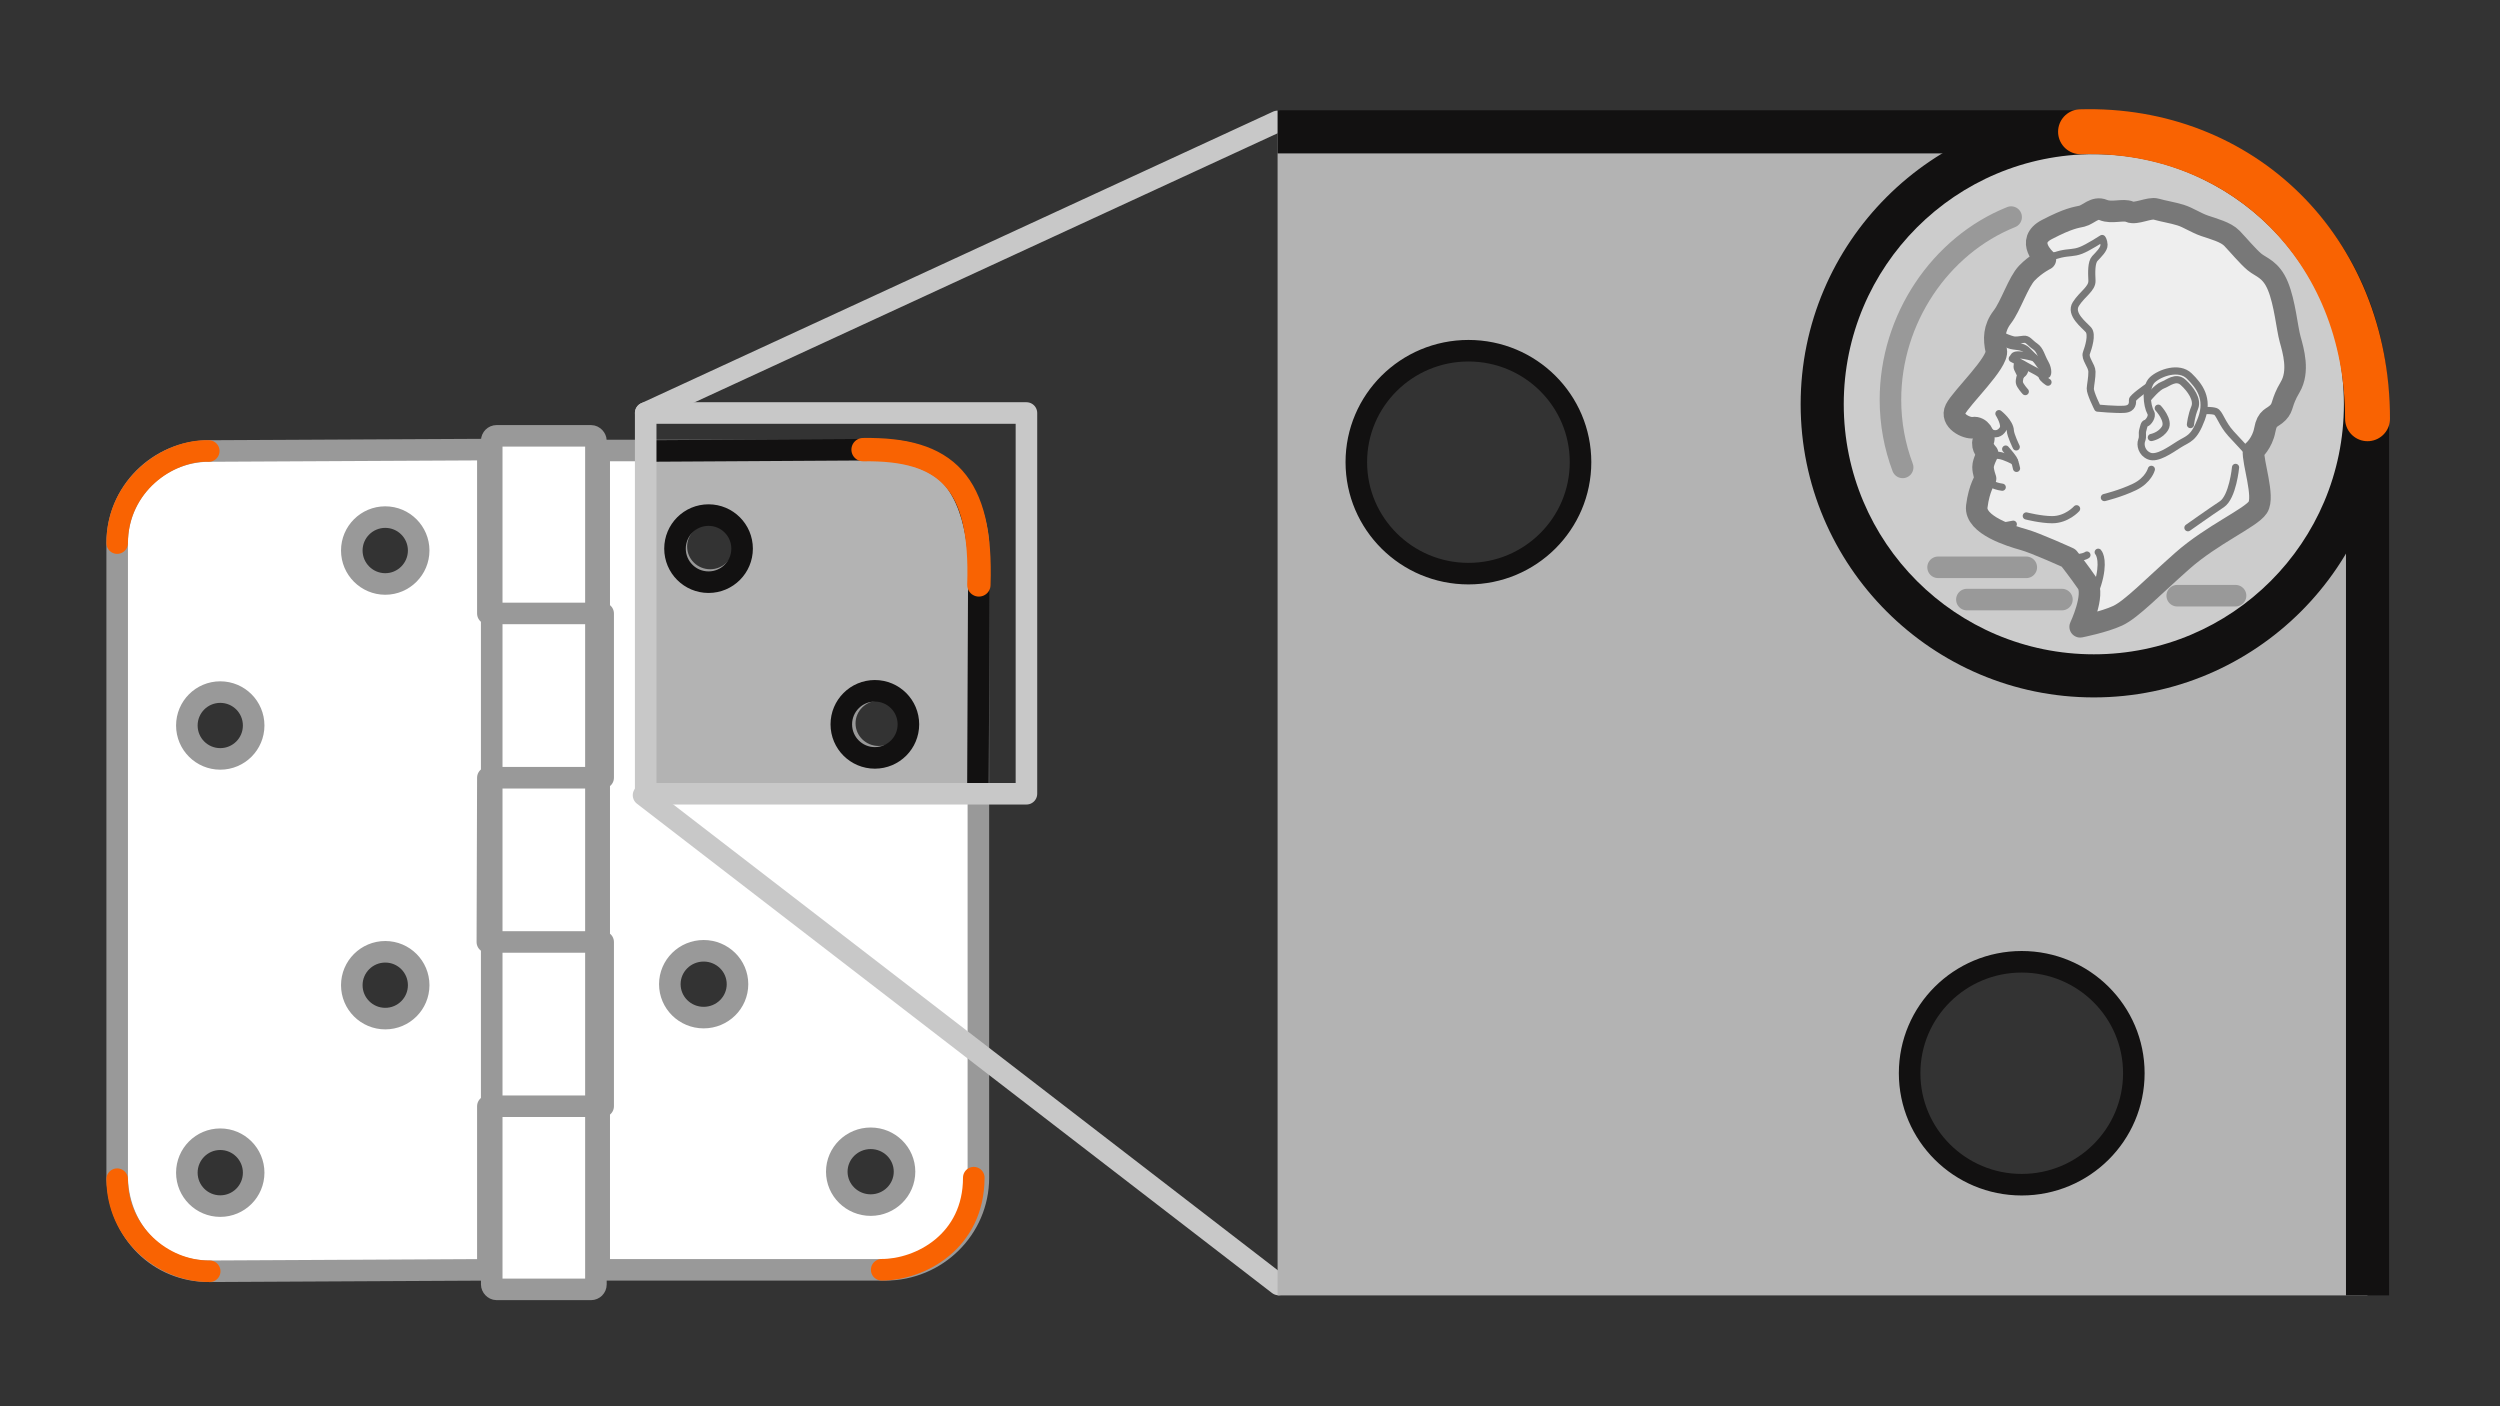<?xml version="1.0" encoding="UTF-8"?><svg id="a" xmlns="http://www.w3.org/2000/svg" width="348" height="195.75" xmlns:xlink="http://www.w3.org/1999/xlink" viewBox="0 0 348 195.75"><rect x="0" y="0" width="348" height="195.75" fill="#333333" stroke="none"/><defs><clipPath id="b"><rect x="89.88" y="57.49" width="53" height="53" fill="none" stroke="#c8c8c8" stroke-linecap="round" stroke-linejoin="round" stroke-width="3"/></clipPath></defs><path d="M68.45,108.26v-22.86h-.54v-22.82l-38.85.2c-7.05.04-12.75,5.77-12.75,12.82v88.55c.34,7.45,5.78,12.85,12.88,12.81l38.72-.2v-22.77h.54v-22.86h-.61l.07-22.87h.54ZM30.66,167.89c-2.57,0-4.65-2.08-4.65-4.65s2.08-4.66,4.65-4.66,4.65,2.09,4.65,4.66-2.08,4.65-4.65,4.65ZM30.66,105.64c-2.57,0-4.65-2.08-4.65-4.65s2.08-4.65,4.65-4.65,4.65,2.08,4.65,4.65-2.08,4.65-4.65,4.65ZM53.63,141.79c-2.57,0-4.66-2.08-4.66-4.65s2.09-4.65,4.66-4.65,4.65,2.08,4.65,4.65-2.09,4.65-4.65,4.65ZM53.63,81.29c-2.57,0-4.66-2.09-4.66-4.66s2.09-4.65,4.66-4.65,4.65,2.09,4.65,4.65-2.09,4.66-4.65,4.66Z" fill="#fff" stroke="#999" stroke-linecap="round" stroke-linejoin="round" stroke-width="3"/><path d="M123.21,62.71h-39.8v22.69h.55v22.86h-.55v22.87h.55v22.86h-.55v22.77h39.8c7.17,0,12.98-5.74,12.98-12.82v-88.41c-.66-7.72-5.8-12.82-12.98-12.82ZM97.95,141.65c-2.6,0-4.71-2.08-4.71-4.65s2.11-4.65,4.71-4.65,4.71,2.08,4.71,4.65-2.11,4.65-4.71,4.65ZM98.86,80.74c-2.6,0-4.71-2.08-4.71-4.65s2.11-4.65,4.71-4.65,4.71,2.08,4.71,4.65-2.11,4.65-4.71,4.65ZM121.2,167.75c-2.6,0-4.72-2.08-4.72-4.65s2.12-4.65,4.72-4.65,4.71,2.08,4.71,4.65-2.12,4.65-4.71,4.65ZM122.31,105.34c-2.6,0-4.72-2.08-4.72-4.65s2.12-4.65,4.72-4.65,4.71,2.08,4.71,4.65-2.12,4.65-4.71,4.65Z" fill="#fff" stroke="#999" stroke-linecap="round" stroke-linejoin="round" stroke-width="3"/><rect x="68.45" y="60.67" width="14.5" height="118.81" rx=".68" ry=".68" fill="#fff" stroke="#999" stroke-linecap="round" stroke-linejoin="round" stroke-width="3"/><line x1="68.45" y1="153.99" x2="82.95" y2="153.99" fill="#fff" stroke="#999" stroke-linecap="round" stroke-linejoin="round" stroke-width="3"/><line x1="68.45" y1="131.12" x2="82.95" y2="131.12" fill="#fff" stroke="#999" stroke-linecap="round" stroke-linejoin="round" stroke-width="3"/><line x1="68.45" y1="108.26" x2="82.95" y2="108.26" fill="#fff" stroke="#999" stroke-linecap="round" stroke-linejoin="round" stroke-width="3"/><line x1="68.45" y1="85.39" x2="82.95" y2="85.39" fill="#fff" stroke="#999" stroke-linecap="round" stroke-linejoin="round" stroke-width="3"/><path d="M122.73,176.75c5.4,0,12.82-3.96,12.82-12.82" fill="none" stroke="#f96302" stroke-linecap="round" stroke-linejoin="round" stroke-width="3"/><path d="M29.06,62.78c-5.63-.2-12.75,4.74-12.75,12.82" fill="none" stroke="#f96302" stroke-linecap="round" stroke-linejoin="round" stroke-width="3"/><path d="M16.31,164.14c0,7.35,6.19,12.85,12.88,12.82" fill="none" stroke="#f96302" stroke-linecap="round" stroke-linejoin="round" stroke-width="3"/><line x1="177.84" y1="16.9" x2="89.88" y2="57.49" fill="none" stroke="#c8c8c8" stroke-linecap="round" stroke-linejoin="round" stroke-width="3"/><line x1="89.58" y1="110.69" x2="177.98" y2="178.8" fill="none" stroke="#c8c8c8" stroke-linecap="round" stroke-linejoin="round" stroke-width="3"/><g clip-path="url(#b)"><path d="M88.14,62.79l31.73-.19s9.54-.83,13.33,4.68,3.05,14.14,3.05,14.14l-.13,30.28h-47.99v-48.91ZM103.3,76.37c0-2.58-2.09-4.67-4.67-4.67-2.58,0-4.67,2.09-4.67,4.67,0,2.58,2.09,4.67,4.67,4.67s4.67-2.09,4.67-4.67ZM126.45,100.83c0-2.58-2.09-4.67-4.67-4.67-2.58,0-4.67,2.09-4.67,4.67s2.09,4.67,4.67,4.67c2.58,0,4.67-2.09,4.67-4.67Z" fill="#b3b3b3" stroke="#121111" stroke-linecap="round" stroke-linejoin="round" stroke-width="3"/><path d="M136.26,81.42c.48-14.34-4.54-19.01-16.12-18.83" fill="none" stroke="#f96302" stroke-linecap="round" stroke-linejoin="round" stroke-width="3.25"/></g><rect x="89.88" y="57.49" width="53" height="53" fill="none" stroke="#c8c8c8" stroke-linecap="round" stroke-linejoin="round" stroke-width="3"/><path d="M177.84,18.35v161.97h151.71V58.29c.41-23.78-17.88-39.95-39.95-39.95h-111.76ZM204.41,79.85c-8.61,0-15.61-6.95-15.61-15.52s6.99-15.51,15.61-15.51,15.6,6.94,15.6,15.51-6.98,15.52-15.6,15.52ZM281.42,164.91c-8.61,0-15.6-6.94-15.6-15.52s6.98-15.51,15.6-15.51,15.61,6.94,15.61,15.51-6.99,15.52-15.61,15.52Z" fill="#b3b3b3"/><path d="M204.41,79.85c-8.61,0-15.61-6.95-15.61-15.52s6.99-15.51,15.61-15.51,15.6,6.94,15.6,15.51-6.98,15.52-15.6,15.52Z" fill="none" stroke="#121111" stroke-linecap="round" stroke-linejoin="round" stroke-width="3"/><path d="M281.42,164.91c-8.61,0-15.6-6.94-15.6-15.52s6.98-15.51,15.6-15.51,15.61,6.94,15.61,15.51-6.99,15.52-15.61,15.52Z" fill="none" stroke="#121111" stroke-linecap="round" stroke-linejoin="round" stroke-width="3"/><path d="M177.84,18.35h111.77c22.06,0,40.35,15.69,39.95,39.95v122.02" fill="none" stroke="#121111" stroke-miterlimit="10" stroke-width="6"/><rect x="177.56" y="9.4" width="161.59" height="170.92" fill="none"/><path d="M291.46,94.08c-20.85,0-37.81-16.96-37.81-37.81s16.96-37.81,37.81-37.81,37.81,16.96,37.81,37.81-16.96,37.81-37.81,37.81Z" fill="#ccc"/><path d="M291.46,21.46c19.22,0,34.81,15.58,34.81,34.81s-15.58,34.81-34.81,34.81-34.81-15.58-34.81-34.81,15.58-34.81,34.81-34.81M291.46,15.46c-22.5,0-40.81,18.31-40.81,40.81s18.31,40.81,40.81,40.81,40.81-18.31,40.81-40.81-18.31-40.81-40.81-40.81h0Z" fill="#121111"/><line x1="273.79" y1="83.46" x2="287.02" y2="83.46" fill="none" stroke="#999" stroke-linecap="round" stroke-linejoin="round" stroke-width="3"/><line x1="303.07" y1="82.92" x2="311.19" y2="82.92" fill="none" stroke="#999" stroke-linecap="round" stroke-linejoin="round" stroke-width="3"/><line x1="269.78" y1="78.97" x2="282.06" y2="78.97" fill="none" stroke="#999" stroke-linecap="round" stroke-linejoin="round" stroke-width="3"/><path d="M264.85,65.06c-1.1-2.93-1.7-6.1-1.7-9.41,0-11.26,6.95-21.48,16.8-25.43" fill="none" stroke="#999" stroke-linecap="round" stroke-linejoin="round" stroke-width="3"/><path d="M313.69,62.74c-.15,1.57,1.57,6.4.6,7.88s-6.36,3.78-10.52,7.46-7.07,6.74-8.99,7.63-5.22,1.54-5.22,1.54c0,0,2.1-4.43.97-6.09-1.13-1.65-2.58-3.49-2.58-3.49,0,0-4.54-2.07-6.26-2.55s-6.84-2.02-6.52-4.63c.32-2.61,1.22-3.86,1.22-3.86,0,0-.35-.92-.35-1.62s.64-1.87.64-1.87c0,0-.93-.94-.6-1.76s-.47-2-1.4-1.85-3.26-.98-2.47-2.58,6.03-6.52,5.67-8.15-.34-3.13.84-4.67,2.22-4.87,3.44-6.13c1.23-1.26,2.56-1.9,2.56-1.9,0,0-2.87-2.55.21-4.15s3.99-1.65,4.88-1.86,1.77-1.36,2.96-.86,2.81-.15,3.68.25,2.77-.64,3.68-.37,2.31.49,3.4.83,2.14,1.08,3.37,1.5c1.23.42,2.94.86,3.78,1.73.84.87,2.22,2.53,3.15,3.3s2.29,1,3.26,3.36,1.26,5.82,1.7,7.4,1.3,4.47,0,6.66c-1.3,2.19-.89,2.72-1.7,3.55s-1.49.57-1.83,2.41c-.34,1.84-1.56,2.89-1.56,2.89Z" fill="#eee" stroke="#787878" stroke-linecap="round" stroke-linejoin="round" stroke-width="3"/><path d="M280.66,62.21s-.79-1.62-.82-2.25c-.05-1.19-1.59-2.38-1.59-2.38,0,0,.96,1.52.56,2.15s-1.06.87-1.81.42-1.05-.57-1.79-.55" fill="none" stroke="#787878" stroke-linecap="round" stroke-linejoin="round"/><path d="M280.43,64.23s-1.4-.77-2.2-.84-1.55-.23-1.55-.23" fill="none" stroke="#787878" stroke-linecap="round" stroke-linejoin="round"/><path d="M279.19,62.51s.79.89,1.06,1.32.45,1.37.45,1.37" fill="none" stroke="#787878" stroke-linecap="round" stroke-linejoin="round"/><path d="M276.3,66.36s.68.82,1.14,1.09,1.27.37,1.27.37" fill="none" stroke="#787878" stroke-linecap="round" stroke-linejoin="round"/><path d="M278.51,46.55s.28,1.1,1.12,1.44,1.83.06,2.56.82,1.24,1.18,1.5,1.58,1,1.34,1.17,1.68.37-.58-.18-1.52-.66-1.84-1.4-2.34-1-1.06-1.58-.98-1.1.15-1.42.09-1.65-.52-1.77-.77Z" fill="none" stroke="#787878" stroke-linecap="round" stroke-linejoin="round"/><path d="M283.2,49.81s-2.61-.78-2.89-.18c-.15.32-.2.29-.2.29,0,0,1.42.71,2.05,1.09s1.99.95,2.07,1.33.85.86.85.86" fill="none" stroke="#787878" stroke-linecap="round" stroke-linejoin="round"/><path d="M280.89,50.44s-.19.55-.06.85c.15.37.47.93.47.93,0,0,.63-.32.55-.93s-.95-.85-.95-.85Z" fill="none" stroke="#787878" stroke-linecap="round" stroke-linejoin="round"/><path d="M281.92,54.51s-.76-.82-.82-1.25.18-1.04.18-1.04" fill="none" stroke="#787878" stroke-linecap="round" stroke-linejoin="round"/><path d="M299.38,57.44c-.56-1.02-.81-3.6.23-4.57,1.04-.97,3.7-1.92,5.12-.54s2.76,3.14,1.71,5.97c-1.06,2.84-1.85,2.75-3.12,3.56s-3.04,2.06-4.13,1.63-1.3-1.58-1.07-2.18,0-.89.16-1.45.17-.87.46-.95.94-.92.65-1.47Z" fill="none" stroke="#787878" stroke-linecap="round" stroke-linejoin="round"/><path d="M313.03,63.04s-1.19-1.27-2.48-2.68c-1.29-1.41-1.61-2.92-2.17-3.09s-1.37-.12-1.37-.12" fill="none" stroke="#787878" stroke-linecap="round" stroke-linejoin="round"/><path d="M298.85,53.94s-2.03,1.41-2.01,1.74.08,1.2-1.09,1.29-3.76-.16-3.76-.16c0,0-1.06-2.1-1.02-2.73s.24-1.48.23-2.34-1.05-1.84-.77-2.6.85-2.56.29-3.22-2.66-2.18-1.76-3.6,2.3-2.13,2.24-3.27-.09-2.53.4-3.06,1.31-1.29,1.28-1.91-.26-.88-.26-.88c0,0-1.95,1.27-2.97,1.66s-1.63.24-2.83.52-2.1.72-2.1.72" fill="none" stroke="#787878" stroke-linecap="round" stroke-linejoin="round"/><path d="M299.47,65.33s-.39,1.51-2.34,2.45-4.2,1.48-4.2,1.48" fill="none" stroke="#787878" stroke-linecap="round" stroke-linejoin="round"/><path d="M289.06,70.82s-1.35,1.52-3.39,1.52c-1.58,0-3.61-.52-3.61-.52" fill="none" stroke="#787878" stroke-linecap="round" stroke-linejoin="round"/><path d="M275.91,72.34s1.38.81,2.11.89,2.23-.26,2.23-.26" fill="none" stroke="#787878" stroke-linecap="round" stroke-linejoin="round"/><path d="M311.19,65.06s-.39,4.13-1.92,5.14-4.71,3.26-4.71,3.26" fill="none" stroke="#787878" stroke-linecap="round" stroke-linejoin="round"/><path d="M292.07,76.87s.77.78.21,3.4-2.71,6.99-2.71,6.99" fill="none" stroke="#787878" stroke-linecap="round" stroke-linejoin="round"/><path d="M287.96,77.68s.89,0,1.58-.1.96-.32.96-.32" fill="none" stroke="#787878" stroke-linecap="round" stroke-linejoin="round"/><path d="M299.06,55.37s1.23-1.5,1.98-1.76,1.83-1.31,2.86-.38,2.07,2.4,1.6,3.52-.59,2.35-.59,2.35" fill="none" stroke="#787878" stroke-linecap="round" stroke-linejoin="round"/><path d="M299.47,60.9s1.27-.23,1.91-1.3-.95-2.78-.95-2.78" fill="none" stroke="#787878" stroke-linecap="round" stroke-linejoin="round"/><path d="M329.56,58.29c0-23.71-17.6-40.59-39.95-39.95" fill="none" stroke="#f96302" stroke-linecap="round" stroke-miterlimit="10" stroke-width="6.25"/></svg>